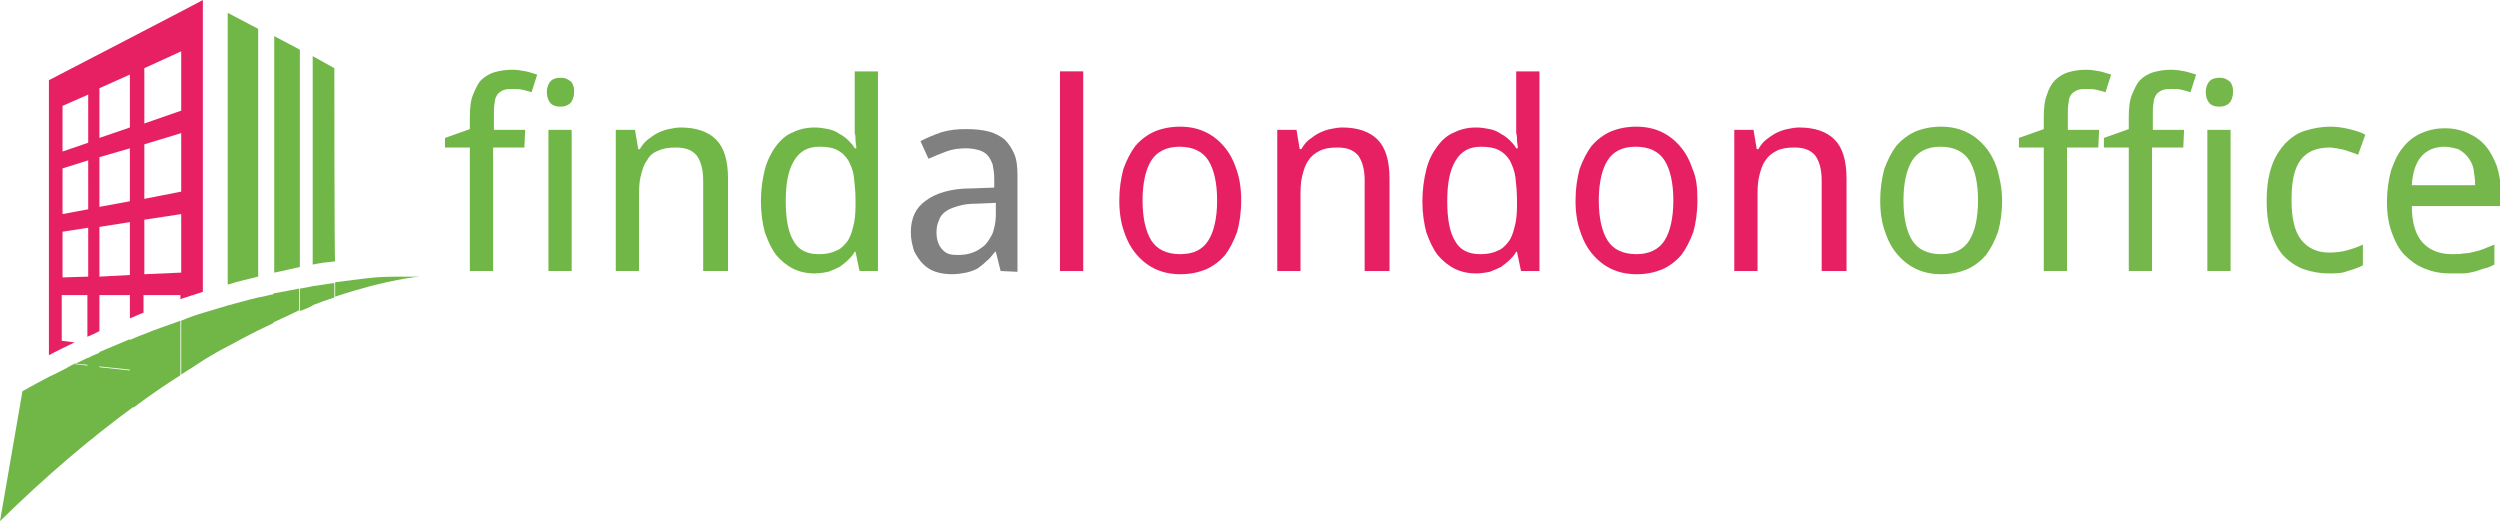 <svg xmlns="http://www.w3.org/2000/svg" viewBox="0 0 311.8 65.2"><style type="text/css">  
	.st0{fill:#71B747;}
	.st1{fill:#808080;}
	.st2{fill:#E72063;}
	.st3{fill:#75B74A;}
</style><path class="st0" d="M65.4 18.4h-3.9v15.4h-2.9V18.4h-3.1v-1.2l3.1-1.1v-1.5c0-1.1 0.1-2.1 0.4-2.8s0.6-1.4 1-1.8c0.4-0.4 1-0.8 1.7-1 0.7-0.2 1.4-0.3 2.2-0.3 0.6 0 1.2 0.1 1.7 0.2 0.5 0.1 1 0.3 1.4 0.4l-0.7 2.2c-0.3-0.1-0.7-0.2-1.1-0.3 -0.4-0.1-0.8-0.1-1.2-0.1 -0.4 0-0.8 0-1.1 0.1 -0.3 0.1-0.6 0.3-0.8 0.5 -0.2 0.3-0.4 0.6-0.4 1.1 -0.1 0.4-0.1 1-0.1 1.7v1.7h3.9L65.4 18.4 65.4 18.4z"/><path class="st0" d="M68.2 11.5c0-0.6 0.2-1.1 0.5-1.4 0.3-0.3 0.7-0.4 1.2-0.4 0.2 0 0.4 0 0.7 0.1 0.2 0.1 0.4 0.2 0.5 0.3 0.2 0.1 0.3 0.3 0.4 0.6 0.1 0.2 0.1 0.5 0.1 0.8 0 0.6-0.2 1.1-0.5 1.4 -0.4 0.3-0.7 0.4-1.2 0.4 -0.5 0-0.9-0.1-1.2-0.4C68.4 12.6 68.2 12.1 68.2 11.5L68.2 11.5zM71.3 33.8h-2.9V16.2h2.9V33.8z"/><path class="st0" d="M87.7 33.8V22.5c0-1.4-0.3-2.4-0.8-3.1 -0.6-0.7-1.4-1-2.6-1 -0.9 0-1.6 0.1-2.2 0.4C81.5 19 81 19.4 80.7 20c-0.4 0.5-0.6 1.2-0.8 2 -0.2 0.8-0.2 1.7-0.2 2.7v9.1h-2.9V16.2h2.4l0.4 2.4h0.2c0.3-0.5 0.6-0.9 1-1.2 0.4-0.3 0.8-0.6 1.2-0.8 0.4-0.2 0.9-0.4 1.4-0.5 0.5-0.1 1-0.2 1.5-0.2 1.9 0 3.4 0.5 4.4 1.5 1 1 1.5 2.6 1.5 4.9v11.5L87.7 33.8 87.7 33.8z"/><path class="st0" d="M106.7 31.4h-0.1c-0.2 0.4-0.5 0.7-0.8 1 -0.3 0.3-0.7 0.6-1.1 0.9 -0.4 0.2-0.9 0.4-1.4 0.6 -0.5 0.1-1.1 0.2-1.7 0.2 -1 0-1.9-0.2-2.7-0.6 -0.8-0.4-1.5-1-2.1-1.7 -0.6-0.8-1-1.7-1.4-2.8 -0.3-1.1-0.5-2.4-0.5-3.9 0-1.5 0.2-2.8 0.5-4 0.3-1.1 0.8-2.1 1.4-2.9 0.6-0.8 1.3-1.4 2.1-1.7 0.8-0.4 1.7-0.6 2.7-0.6 0.6 0 1.2 0.1 1.7 0.2s1 0.3 1.4 0.6c0.4 0.2 0.8 0.5 1.1 0.8 0.3 0.3 0.6 0.6 0.8 1h0.2c0-0.4-0.1-0.7-0.1-1 0-0.3 0-0.6-0.1-0.9 0-0.3 0-0.5 0-0.7v-7h2.9v24.9h-2.3L106.7 31.4 106.7 31.4zM102.1 31.7c0.8 0 1.5-0.1 2.1-0.4 0.6-0.2 1-0.6 1.4-1.1 0.4-0.5 0.6-1.1 0.8-1.9 0.2-0.7 0.3-1.6 0.3-2.6v-0.7c0-1.1-0.1-2-0.2-2.9s-0.4-1.5-0.7-2.1c-0.4-0.6-0.8-1-1.4-1.3 -0.6-0.3-1.3-0.4-2.2-0.4 -1.5 0-2.5 0.6-3.2 1.8 -0.7 1.2-1 2.8-1 5 0 2.2 0.3 3.9 1 5C99.6 31.2 100.7 31.7 102.1 31.7L102.1 31.7z"/><path class="st1" d="M124.8 33.8l-0.6-2.4h-0.1c-0.4 0.5-0.7 0.9-1.1 1.2 -0.4 0.4-0.7 0.6-1.1 0.9 -0.4 0.2-0.9 0.4-1.4 0.5 -0.5 0.1-1.1 0.2-1.8 0.2 -0.7 0-1.4-0.1-2-0.3 -0.6-0.2-1.1-0.5-1.6-1 -0.4-0.4-0.8-1-1.1-1.6 -0.2-0.7-0.4-1.4-0.4-2.3 0-1.8 0.6-3.1 1.9-4 1.2-0.9 3.1-1.5 5.6-1.5l2.9-0.1v-1.1c0-0.7-0.1-1.3-0.2-1.8 -0.2-0.5-0.4-0.9-0.7-1.2 -0.3-0.3-0.7-0.5-1.1-0.6 -0.4-0.1-0.9-0.2-1.5-0.2 -0.9 0-1.7 0.1-2.5 0.4s-1.5 0.6-2.2 0.9l-1-2.2c0.8-0.4 1.7-0.8 2.6-1.1 1-0.3 2-0.4 3.1-0.4 1.1 0 2 0.1 2.8 0.3 0.8 0.2 1.5 0.6 2 1 0.5 0.5 0.9 1.1 1.2 1.8s0.4 1.6 0.4 2.7v12L124.8 33.8 124.8 33.8zM119.5 31.8c0.7 0 1.3-0.1 1.8-0.3 0.6-0.2 1-0.5 1.5-0.9 0.4-0.4 0.7-0.9 1-1.5 0.2-0.6 0.4-1.4 0.4-2.2v-1.6l-2.3 0.1c-1 0-1.8 0.1-2.4 0.3 -0.7 0.2-1.2 0.4-1.6 0.7 -0.4 0.3-0.7 0.7-0.8 1.1 -0.2 0.4-0.3 0.9-0.3 1.5 0 1 0.3 1.7 0.8 2.2S118.6 31.8 119.5 31.8L119.5 31.8z"/><path class="st2" d="M135.1 33.8h-2.9V8.9h2.9V33.8z"/><path class="st2" d="M154.8 25c0 1.5-0.2 2.8-0.5 3.9 -0.4 1.1-0.9 2.1-1.5 2.9 -0.7 0.8-1.5 1.4-2.4 1.8 -1 0.4-2 0.6-3.2 0.6 -1.1 0-2.1-0.2-3-0.6 -0.9-0.4-1.7-1-2.4-1.8 -0.7-0.8-1.2-1.7-1.6-2.9 -0.4-1.1-0.6-2.4-0.6-3.9 0-1.5 0.2-2.7 0.5-3.9 0.4-1.1 0.9-2.1 1.5-2.9 0.7-0.8 1.5-1.4 2.4-1.8 1-0.4 2-0.6 3.2-0.6 1.1 0 2.1 0.2 3 0.6 0.9 0.4 1.7 1 2.4 1.8 0.7 0.8 1.2 1.7 1.6 2.9C154.6 22.2 154.8 23.5 154.8 25L154.8 25zM142.5 25c0 2.2 0.4 3.9 1.1 5 0.7 1.1 1.9 1.7 3.6 1.7s2.8-0.6 3.5-1.7c0.7-1.1 1.1-2.8 1.1-5s-0.4-3.9-1.1-5c-0.7-1.1-1.9-1.7-3.6-1.7 -1.6 0-2.8 0.6-3.5 1.7S142.5 22.8 142.5 25z"/><path class="st2" d="M170.2 33.8V22.5c0-1.4-0.3-2.4-0.8-3.1 -0.6-0.7-1.4-1-2.6-1 -0.9 0-1.6 0.1-2.2 0.4s-1.1 0.7-1.4 1.2c-0.4 0.5-0.6 1.2-0.8 2 -0.2 0.8-0.2 1.7-0.2 2.7v9.1h-2.9V16.2h2.4l0.4 2.4h0.2c0.3-0.5 0.6-0.9 1-1.2 0.4-0.3 0.8-0.6 1.2-0.8s0.9-0.4 1.4-0.5c0.5-0.1 1-0.2 1.5-0.2 1.9 0 3.4 0.5 4.4 1.5 1 1 1.5 2.6 1.5 4.9v11.5L170.2 33.8 170.2 33.8z"/><path class="st2" d="M189.2 31.4h-0.1c-0.2 0.4-0.5 0.7-0.8 1 -0.3 0.3-0.7 0.6-1.1 0.9 -0.4 0.2-0.9 0.4-1.4 0.6 -0.5 0.1-1.1 0.2-1.7 0.2 -1 0-1.9-0.2-2.7-0.6 -0.8-0.4-1.5-1-2.1-1.7 -0.6-0.8-1-1.7-1.4-2.8 -0.3-1.1-0.5-2.4-0.5-3.9 0-1.5 0.2-2.8 0.5-4s0.8-2.1 1.4-2.9c0.6-0.8 1.3-1.4 2.1-1.7 0.8-0.4 1.7-0.6 2.7-0.6 0.6 0 1.2 0.1 1.7 0.2 0.5 0.1 1 0.3 1.4 0.6 0.4 0.2 0.8 0.5 1.1 0.8s0.6 0.6 0.8 1h0.2c0-0.4-0.1-0.7-0.1-1 0-0.3 0-0.6-0.1-0.9 0-0.3 0-0.5 0-0.7v-7h2.9v24.9h-2.3L189.2 31.4 189.2 31.4zM184.6 31.7c0.8 0 1.5-0.1 2.1-0.4 0.6-0.2 1-0.6 1.4-1.1 0.4-0.5 0.6-1.1 0.8-1.9 0.2-0.7 0.3-1.6 0.3-2.6v-0.7c0-1.1-0.1-2-0.2-2.9 -0.1-0.8-0.4-1.5-0.7-2.1 -0.4-0.6-0.8-1-1.4-1.3 -0.6-0.3-1.3-0.4-2.2-0.4 -1.5 0-2.5 0.6-3.2 1.8 -0.7 1.2-1 2.8-1 5 0 2.2 0.3 3.9 1 5C182.1 31.2 183.2 31.7 184.6 31.7L184.6 31.7z"/><path class="st2" d="M211.7 25c0 1.5-0.2 2.8-0.5 3.9 -0.4 1.1-0.9 2.1-1.5 2.9 -0.7 0.8-1.5 1.4-2.4 1.8 -1 0.4-2 0.6-3.2 0.6 -1.1 0-2.1-0.2-3-0.6 -0.9-0.4-1.7-1-2.4-1.8 -0.7-0.8-1.2-1.7-1.6-2.9 -0.4-1.1-0.6-2.4-0.6-3.9 0-1.5 0.2-2.7 0.5-3.9 0.4-1.1 0.9-2.1 1.5-2.9 0.7-0.8 1.5-1.4 2.4-1.8 1-0.4 2-0.6 3.2-0.6 1.1 0 2.1 0.2 3 0.6 0.9 0.4 1.7 1 2.4 1.8 0.7 0.8 1.2 1.7 1.6 2.9C211.6 22.2 211.7 23.5 211.7 25L211.7 25zM199.4 25c0 2.2 0.4 3.9 1.1 5s1.9 1.7 3.6 1.7c1.6 0 2.8-0.6 3.5-1.7 0.7-1.1 1.1-2.8 1.1-5s-0.4-3.9-1.1-5c-0.7-1.1-1.9-1.7-3.6-1.7s-2.8 0.6-3.5 1.7S199.4 22.8 199.4 25z"/><path class="st2" d="M227.2 33.8V22.5c0-1.4-0.3-2.4-0.8-3.1 -0.6-0.7-1.4-1-2.6-1 -0.9 0-1.6 0.1-2.2 0.4 -0.6 0.3-1.1 0.7-1.4 1.2 -0.4 0.5-0.6 1.2-0.8 2 -0.2 0.8-0.2 1.7-0.2 2.7v9.1h-2.9V16.2h2.4l0.4 2.4h0.2c0.3-0.5 0.6-0.9 1-1.2 0.4-0.3 0.8-0.6 1.2-0.8s0.9-0.4 1.4-0.5c0.5-0.1 1-0.2 1.5-0.2 1.9 0 3.4 0.5 4.4 1.5 1 1 1.5 2.6 1.5 4.9v11.5L227.2 33.8 227.2 33.8z"/><path class="st3" d="M249.7 25c0 1.5-0.2 2.8-0.5 3.9 -0.4 1.1-0.9 2.1-1.5 2.9 -0.7 0.8-1.5 1.4-2.4 1.8 -1 0.4-2 0.6-3.2 0.6 -1.1 0-2.1-0.2-3-0.6s-1.7-1-2.4-1.8c-0.7-0.8-1.2-1.7-1.6-2.9 -0.4-1.1-0.6-2.4-0.6-3.9 0-1.5 0.2-2.7 0.5-3.9 0.4-1.1 0.9-2.1 1.5-2.9 0.7-0.8 1.5-1.4 2.4-1.8 1-0.4 2-0.6 3.2-0.6 1.1 0 2.1 0.2 3 0.6 0.9 0.4 1.7 1 2.4 1.8 0.7 0.8 1.2 1.7 1.6 2.9C249.4 22.2 249.7 23.5 249.7 25L249.7 25zM237.4 25c0 2.2 0.4 3.9 1.1 5s1.9 1.7 3.6 1.7 2.8-0.6 3.5-1.7c0.7-1.1 1.1-2.8 1.1-5s-0.4-3.9-1.1-5c-0.7-1.1-1.9-1.7-3.6-1.7 -1.6 0-2.8 0.6-3.5 1.7S237.4 22.8 237.4 25z"/><path class="st3" d="M261.7 18.4h-3.9v15.4h-2.9V18.4h-3.1v-1.2l3.1-1.1v-1.5c0-1.1 0.1-2.1 0.4-2.8 0.2-0.7 0.6-1.4 1-1.8 0.4-0.4 1-0.8 1.7-1 0.7-0.2 1.4-0.3 2.2-0.3 0.6 0 1.2 0.1 1.7 0.2 0.5 0.1 1 0.3 1.4 0.4l-0.7 2.2c-0.3-0.1-0.7-0.2-1.1-0.3 -0.4-0.1-0.8-0.1-1.2-0.1 -0.4 0-0.8 0-1.1 0.1 -0.3 0.1-0.6 0.3-0.8 0.5s-0.4 0.6-0.4 1.1c-0.1 0.4-0.1 1-0.1 1.7v1.7h3.9L261.7 18.4 261.7 18.4z"/><path class="st3" d="M272.3 18.4h-3.9v15.4h-2.9V18.4h-3.1v-1.2l3.1-1.1v-1.5c0-1.1 0.1-2.1 0.4-2.8s0.6-1.4 1-1.8c0.4-0.4 1-0.8 1.7-1 0.7-0.2 1.4-0.3 2.2-0.3 0.6 0 1.2 0.1 1.7 0.2 0.5 0.1 1 0.3 1.4 0.4l-0.7 2.2c-0.3-0.1-0.7-0.2-1.1-0.3 -0.4-0.1-0.8-0.1-1.2-0.1 -0.4 0-0.8 0-1.1 0.1 -0.3 0.1-0.6 0.3-0.8 0.5 -0.2 0.3-0.4 0.6-0.4 1.1 -0.1 0.4-0.1 1-0.1 1.7v1.7h3.9L272.3 18.4 272.3 18.4z"/><path class="st3" d="M275.1 11.5c0-0.6 0.2-1.1 0.5-1.4s0.7-0.4 1.2-0.4c0.2 0 0.4 0 0.7 0.1 0.2 0.1 0.4 0.2 0.5 0.3 0.2 0.1 0.3 0.3 0.4 0.6 0.1 0.2 0.1 0.5 0.1 0.8 0 0.6-0.2 1.1-0.5 1.4 -0.4 0.3-0.7 0.4-1.2 0.4 -0.5 0-0.9-0.1-1.2-0.4C275.3 12.6 275.1 12.1 275.1 11.5L275.1 11.5zM278.2 33.8h-2.9V16.2h2.9V33.8z"/><path class="st3" d="M290.4 34.1c-1.1 0-2.1-0.2-3-0.5 -0.9-0.3-1.8-0.9-2.5-1.6s-1.2-1.7-1.6-2.8c-0.4-1.1-0.6-2.5-0.6-4.1 0-1.7 0.2-3.1 0.6-4.3 0.4-1.2 1-2.1 1.7-2.9 0.7-0.7 1.5-1.3 2.5-1.6 1-0.3 2-0.5 3.1-0.5 0.8 0 1.6 0.1 2.4 0.3 0.8 0.2 1.5 0.4 2 0.7l-0.9 2.5c-0.2-0.1-0.5-0.2-0.8-0.3 -0.3-0.1-0.6-0.2-0.9-0.3 -0.3-0.1-0.6-0.1-0.9-0.2 -0.3 0-0.6-0.1-0.9-0.1 -1.7 0-2.9 0.5-3.7 1.6s-1.1 2.7-1.1 5c0 2.2 0.4 3.9 1.2 4.9 0.8 1 1.9 1.6 3.5 1.6 0.9 0 1.6-0.1 2.3-0.3 0.7-0.2 1.3-0.4 1.9-0.7v2.6c-0.6 0.3-1.2 0.5-1.9 0.7C292.1 34.1 291.3 34.1 290.4 34.1L290.4 34.1z"/><path class="st3" d="M305.6 34.1c-1.2 0-2.2-0.2-3.2-0.6 -1-0.4-1.8-1-2.5-1.7 -0.7-0.7-1.2-1.7-1.6-2.8 -0.4-1.1-0.6-2.4-0.6-3.8 0-1.5 0.2-2.7 0.5-3.9 0.4-1.1 0.8-2.1 1.5-2.9 0.6-0.8 1.4-1.4 2.3-1.8 0.9-0.4 1.9-0.6 2.9-0.6 1.1 0 2 0.2 2.9 0.6s1.6 0.9 2.2 1.6c0.6 0.7 1 1.5 1.4 2.5 0.3 1 0.5 2 0.5 3.2v1.8h-11.1c0 2.1 0.5 3.6 1.3 4.5s2 1.5 3.7 1.5c0.5 0 1.1 0 1.5-0.1 0.5 0 0.9-0.1 1.3-0.2 0.4-0.1 0.8-0.2 1.3-0.4 0.4-0.2 0.8-0.3 1.2-0.5V33c-0.4 0.2-0.8 0.4-1.3 0.5 -0.4 0.1-0.8 0.3-1.3 0.4 -0.4 0.1-0.9 0.2-1.3 0.2C306.7 34.1 306.1 34.1 305.6 34.1L305.6 34.1zM304.9 18.3c-1.2 0-2.2 0.4-2.9 1.2 -0.7 0.8-1.1 2-1.2 3.6h7.9c0-0.7-0.1-1.4-0.2-2 -0.1-0.6-0.4-1.1-0.7-1.5 -0.3-0.4-0.7-0.7-1.2-1C306.1 18.5 305.6 18.3 304.9 18.3z"/><path class="st2" d="M6.1 10v34.3c0.9-0.5 2-1 3.2-1.6l-1.6-0.2v-5.7h3.2V42c0.5-0.2 0.9-0.4 1.5-0.7v-4.5h3.8v2.9c0.6-0.2 1.1-0.5 1.7-0.7v-2.2h4.6v0.5c0.9-0.3 1.9-0.6 2.8-0.9V0C25.4 0 6.1 10 6.1 10zM11 34.5l-3.2 0.1v-5.7l3.2-0.5L11 34.5 11 34.5zM11 26.1l-3.2 0.6V21l3.2-1L11 26.1 11 26.1zM11 17.8l-3.2 1.1v-5.7l3.2-1.4L11 17.8 11 17.8zM16.2 34.3l-3.8 0.2v-6.2l3.8-0.6V34.3zM16.2 25.1l-3.8 0.7v-6.2l3.8-1.1V25.1zM16.2 15.9l-3.8 1.3V11l3.8-1.7V15.9zM22.6 34l-4.6 0.2v-6.8l4.6-0.7C22.6 26.7 22.6 34 22.6 34zM22.6 23.9l-4.6 0.9V18l4.6-1.4L22.6 23.9 22.6 23.9zM22.6 13.8l-4.6 1.6V8.5l4.6-2.1L22.6 13.8 22.6 13.8z"/><path class="st0" d="M32.2 3.6l-3.8-2v33.9c1.3-0.4 2.5-0.7 3.8-1V3.6L32.2 3.6z"/><path class="st0" d="M41.7 8.5L39 7v26c0.9-0.2 1.8-0.3 2.8-0.4C41.7 32.6 41.7 8.5 41.7 8.5z"/><path class="st0" d="M37.4 6.2l-3.2-1.7V34c1.1-0.2 2.2-0.5 3.2-0.7V6.2z"/><path class="st0" d="M22.4 45.3c0 0 0.1 0 0.1-0.1v0.1H22.4zM12.4 45.7l3.8 0.4v-3.8c-1.4 0.6-2.6 1.1-3.8 1.6C12.4 44 12.4 45.7 12.4 45.7zM17.9 46.3l4.5 0.5c0 0 0.1 0 0.1-0.1V40c-1.6 0.6-3.2 1.1-4.6 1.7V46.3zM11 45.5v-0.9c-2.5 1.2-3.7 1.8-1.6 0.7C9.4 45.4 11 45.5 11 45.5zM52.3 34.5c-5.9 0-4.8 0-10.5 0.7v1.8C48.4 34.8 52.3 34.5 52.3 34.5zM32.2 37.1v4.1c0.6-0.3 1.3-0.6 1.9-0.9v-3.6C33.5 36.8 32.9 37 32.2 37.1L32.2 37.1zM37.4 36v2.8c0.5-0.2 1.1-0.4 1.6-0.7v-2.4C38.4 35.8 37.9 35.9 37.4 36L37.4 36zM25.4 39v5.9c1-0.6 2-1.2 3-1.7v-5.1C27.4 38.4 26.4 38.7 25.4 39zM6.1 47c-2.1 1.1-3.3 1.8-3.3 1.8L0 65c5.9-5.8 11.5-10.5 16.7-14.3L6.1 48.8 6.1 47 6.1 47zM17.9 46.3v-4.6c-0.6 0.2-1.2 0.5-1.7 0.7v3.8l-3.8-0.4V44c-0.5 0.2-1 0.4-1.5 0.7v0.9l-1.6-0.2C8.1 46 7 46.6 6.1 47v1.9l10.6 1.9c2-1.5 3.9-2.8 5.8-4L17.9 46.3 17.9 46.3zM22.6 40v6.7c1-0.6 1.9-1.2 2.8-1.8V39C24.4 39.3 23.5 39.6 22.6 40L22.6 40zM41.7 35.3c-0.9 0.1-1.9 0.3-2.8 0.4v2.4c1-0.4 1.9-0.7 2.8-1V35.3zM34.1 36.6v3.6c1.1-0.5 2.2-1 3.2-1.5V36C36.3 36.2 35.2 36.4 34.1 36.6zM28.4 38.1v5.1c1.3-0.7 2.6-1.4 3.8-2v-4.1C30.9 37.4 29.6 37.8 28.4 38.1z"/></svg>